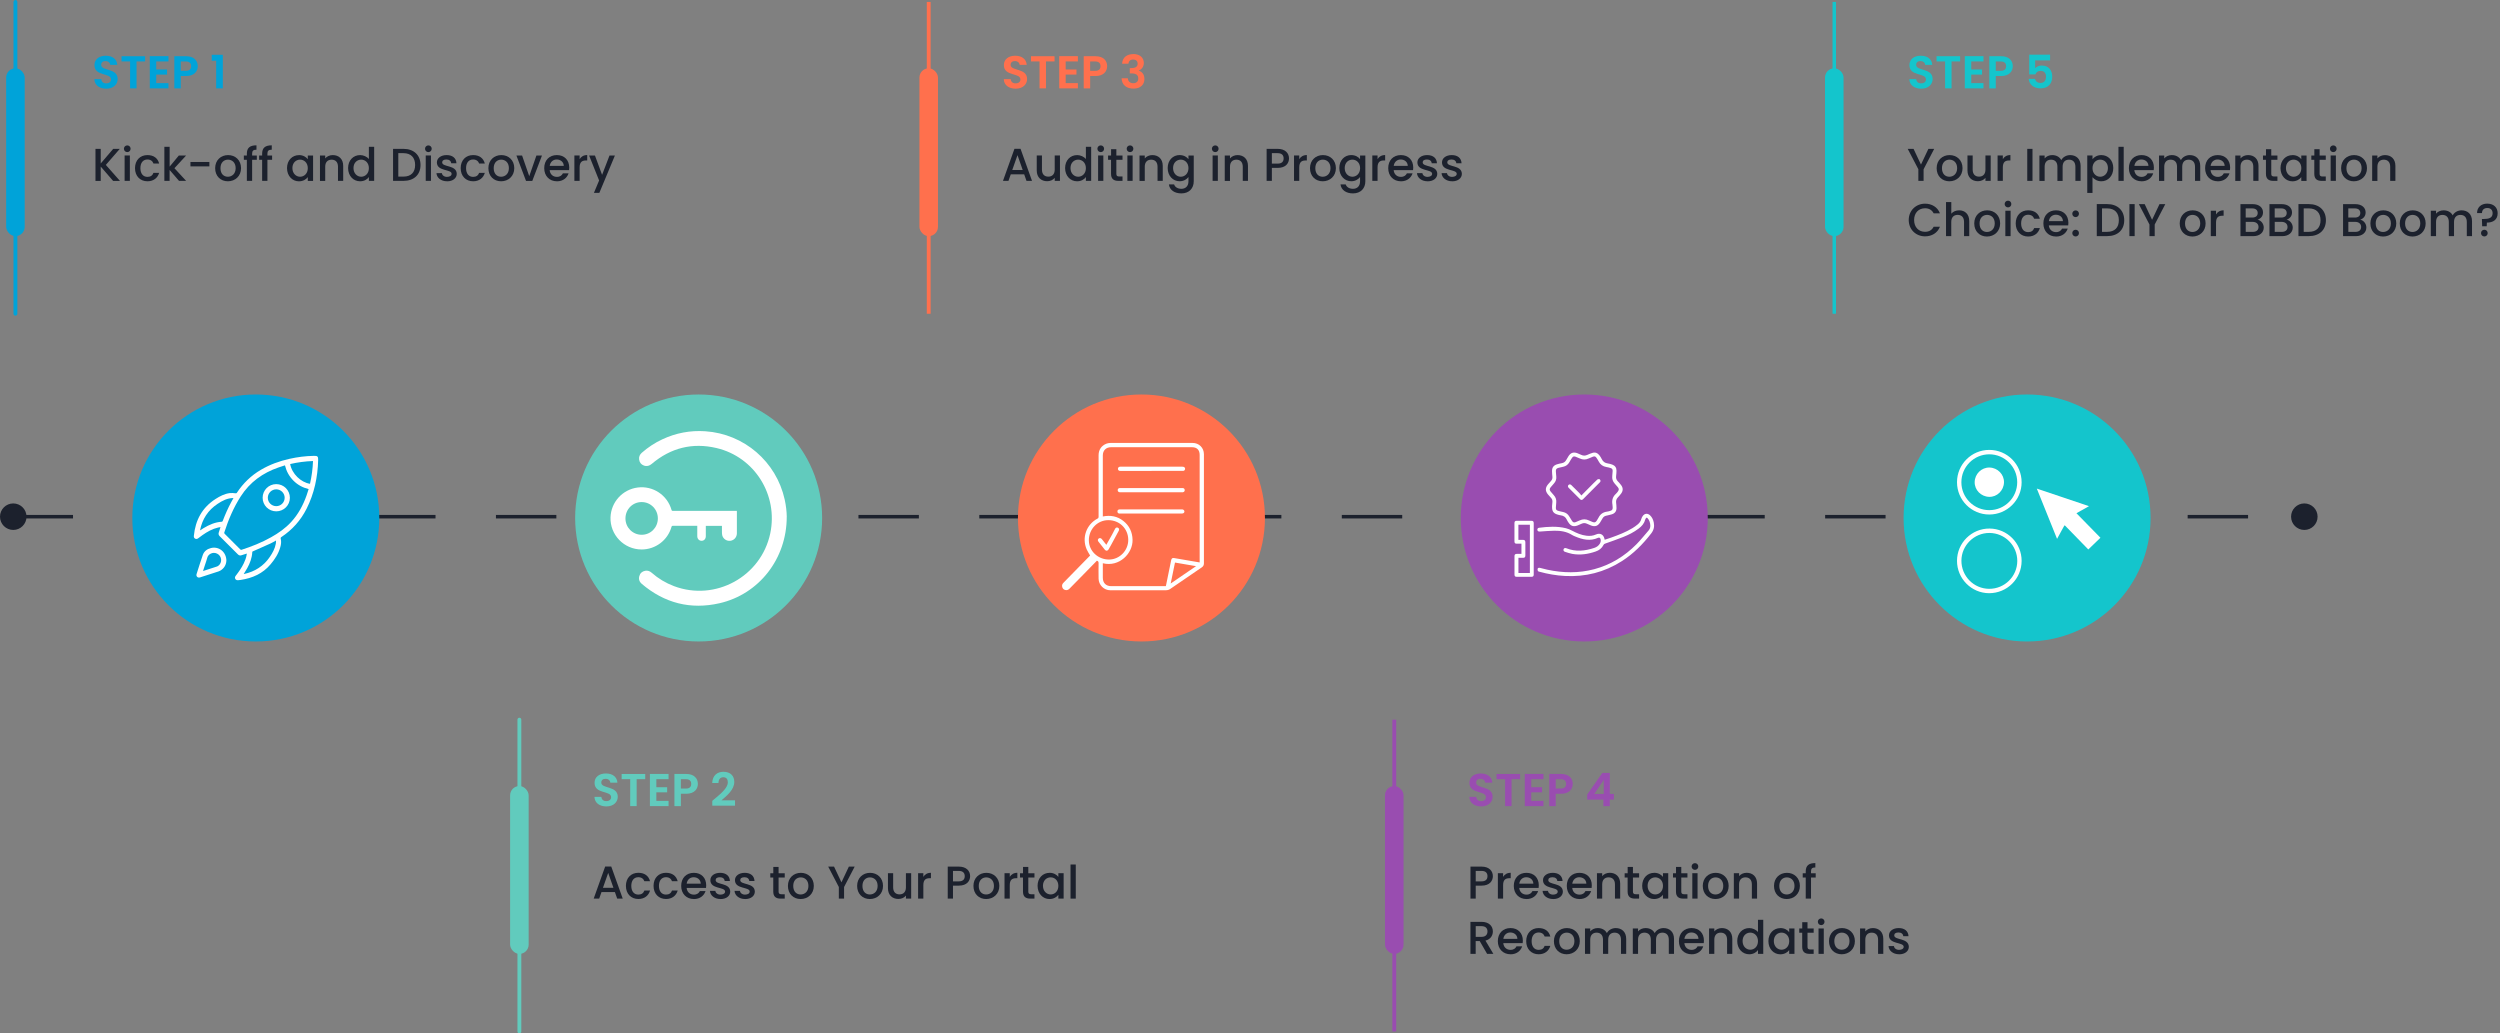 <?xml version="1.0" encoding="UTF-8"?><svg id="Layer_1" xmlns="http://www.w3.org/2000/svg" viewBox="0 0 714.6 295.39"><rect x="0" y="0" width="714.6" height="295.39" fill="#808080" stroke="none"/><defs><style>.cls-1{stroke:#1c212d;stroke-dasharray:0 0 17.27 17.27;stroke-width:1.01px;}.cls-1,.cls-2,.cls-3,.cls-4,.cls-5,.cls-6{fill:none;stroke-miterlimit:10;}.cls-2{stroke:#61cbbd;}.cls-2,.cls-3{stroke-linecap:round;}.cls-2,.cls-3,.cls-4,.cls-5{stroke-width:1.1px;}.cls-3{stroke:#00a3d9;}.cls-4{stroke:#994db0;}.cls-5{stroke:#ff704d;}.cls-7{fill:#fff;}.cls-8{fill:#ff704d;}.cls-9{fill:#994db0;}.cls-10{fill:#00a3d9;}.cls-11{fill:#14c5cc;}.cls-12{fill:#1c212d;}.cls-13{fill:#61cbbd;}.cls-6{stroke:#14c5cc;}</style></defs><g><line class="cls-1" x1="3.6" y1="147.69" x2="658.86" y2="147.69"/><path class="cls-12" d="M3.79,151.48c-2.09,0-3.79-1.7-3.79-3.79s1.7-3.79,3.79-3.79,3.79,1.7,3.79,3.79-1.7,3.79-3.79,3.79Z"/><path class="cls-12" d="M658.67,151.48c2.09,0,3.79-1.7,3.79-3.79s-1.7-3.79-3.79-3.79-3.79,1.7-3.79,3.79,1.7,3.79,3.79,3.79Z"/></g><circle class="cls-10" cx="73.12" cy="148.06" r="35.3"/><circle class="cls-13" cx="199.7" cy="148.06" r="35.3"/><circle class="cls-8" cx="326.27" cy="148.06" r="35.3"/><circle class="cls-9" cx="452.85" cy="148.06" r="35.3"/><circle class="cls-11" cx="579.42" cy="148.06" r="35.3"/><g><g><path class="cls-13" d="M173.33,230.51c-1.91,0-3.38-1-3.41-2.74h1.98c.05,.74,.54,1.22,1.4,1.22s1.38-.46,1.38-1.12c0-1.99-4.74-.79-4.73-4.12,0-1.66,1.34-2.66,3.24-2.66s3.17,.96,3.29,2.62h-2.03c-.04-.61-.53-1.08-1.32-1.09-.72-.03-1.26,.33-1.26,1.08,0,1.84,4.71,.82,4.71,4.06,0,1.45-1.16,2.75-3.25,2.75Z"/><path class="cls-13" d="M177.69,221.23h6.74v1.49h-2.45v7.7h-1.84v-7.7h-2.45v-1.49Z"/><path class="cls-13" d="M191.1,222.72h-3.49v2.3h3.09v1.46h-3.09v2.44h3.49v1.5h-5.33v-9.2h5.33v1.5Z"/><path class="cls-13" d="M196.16,226.89h-1.54v3.53h-1.84v-9.19h3.38c2.21,0,3.32,1.25,3.32,2.84,0,1.4-.95,2.82-3.32,2.82Zm-.08-1.49c1.04,0,1.5-.51,1.5-1.33s-.46-1.34-1.5-1.34h-1.46v2.67h1.46Z"/><path class="cls-13" d="M203.59,228.92c2.17-1.84,4.45-3.54,4.45-5.31,0-.86-.38-1.44-1.29-1.44s-1.37,.63-1.38,1.65h-1.79c.07-2.2,1.47-3.21,3.2-3.21,2.07,0,3.11,1.22,3.11,2.9,0,2.23-2.15,3.96-3.67,5.25h3.88v1.53h-6.5v-1.37Z"/></g><g><path class="cls-12" d="M175.76,254.99h-3.83l-.66,1.87h-1.57l3.28-9.17h1.74l3.28,9.17h-1.58l-.66-1.87Zm-1.91-5.48l-1.5,4.25h2.99l-1.49-4.25Z"/><path class="cls-12" d="M182.47,249.48c1.78,0,2.94,.88,3.34,2.41h-1.62c-.25-.7-.83-1.15-1.73-1.15-1.21,0-2.01,.9-2.01,2.48s.8,2.49,2.01,2.49c.9,0,1.45-.4,1.73-1.15h1.62c-.41,1.42-1.57,2.41-3.34,2.41-2.08,0-3.56-1.47-3.56-3.75s1.47-3.74,3.56-3.74Z"/><path class="cls-12" d="M190.37,249.48c1.78,0,2.94,.88,3.34,2.41h-1.62c-.25-.7-.83-1.15-1.73-1.15-1.21,0-2.01,.9-2.01,2.48s.8,2.49,2.01,2.49c.9,0,1.45-.4,1.73-1.15h1.62c-.41,1.42-1.57,2.41-3.34,2.41-2.08,0-3.56-1.47-3.56-3.75s1.47-3.74,3.56-3.74Z"/><path class="cls-12" d="M198.33,256.98c-2.08,0-3.62-1.47-3.62-3.75s1.47-3.74,3.62-3.74,3.53,1.44,3.53,3.57c0,.25-.01,.49-.05,.74h-5.54c.11,1.2,.96,1.92,2.07,1.92,.92,0,1.44-.45,1.71-1.01h1.62c-.41,1.26-1.55,2.28-3.33,2.28Zm-2.05-4.4h4.02c-.03-1.12-.91-1.83-2.03-1.83-1.01,0-1.83,.68-1.99,1.83Z"/><path class="cls-12" d="M205.96,256.98c-1.74,0-2.96-1.03-3.03-2.34h1.55c.05,.59,.62,1.08,1.45,1.08s1.33-.37,1.33-.87c0-1.42-4.21-.61-4.21-3.27,0-1.16,1.08-2.09,2.79-2.09s2.73,.88,2.8,2.33h-1.5c-.05-.63-.54-1.07-1.36-1.07s-1.22,.33-1.22,.82c0,1.46,4.1,.65,4.17,3.27,0,1.22-1.07,2.15-2.78,2.15Z"/><path class="cls-12" d="M212.99,256.98c-1.74,0-2.96-1.03-3.03-2.34h1.55c.05,.59,.62,1.08,1.45,1.08s1.33-.37,1.33-.87c0-1.42-4.21-.61-4.21-3.27,0-1.16,1.08-2.09,2.79-2.09s2.73,.88,2.8,2.33h-1.5c-.05-.63-.54-1.07-1.36-1.07s-1.22,.33-1.22,.82c0,1.46,4.1,.65,4.17,3.27,0,1.22-1.07,2.15-2.78,2.15Z"/><path class="cls-12" d="M221.04,250.83h-.86v-1.22h.86v-1.8h1.51v1.8h1.76v1.22h-1.76v4.02c0,.54,.21,.76,.84,.76h.92v1.25h-1.19c-1.29,0-2.09-.54-2.09-2.01v-4.02Z"/><path class="cls-12" d="M228.85,256.98c-2.07,0-3.63-1.47-3.63-3.75s1.63-3.74,3.7-3.74,3.7,1.46,3.7,3.74-1.69,3.75-3.77,3.75Zm0-1.3c1.12,0,2.23-.8,2.23-2.45s-1.07-2.44-2.19-2.44-2.15,.79-2.15,2.44,.97,2.45,2.11,2.45Z"/><path class="cls-12" d="M236.73,247.71h1.67l2.12,4.49,2.12-4.49h1.66l-3.03,5.83v3.32h-1.5v-3.32l-3.04-5.83Z"/><path class="cls-12" d="M248.63,256.98c-2.07,0-3.63-1.47-3.63-3.75s1.63-3.74,3.7-3.74,3.7,1.46,3.7,3.74-1.69,3.75-3.77,3.75Zm0-1.3c1.12,0,2.23-.8,2.23-2.45s-1.07-2.44-2.19-2.44-2.15,.79-2.15,2.44,.97,2.45,2.11,2.45Z"/><path class="cls-12" d="M260.45,256.86h-1.5v-.87c-.47,.62-1.29,.97-2.15,.97-1.7,0-2.99-1.07-2.99-3.09v-4.27h1.49v4.04c0,1.33,.72,2.01,1.82,2.01s1.83-.69,1.83-2.01v-4.04h1.5v7.26Z"/><path class="cls-12" d="M263.93,256.86h-1.5v-7.26h1.5v1.05c.42-.72,1.15-1.17,2.17-1.17v1.55h-.38c-1.11,0-1.79,.46-1.79,2v3.82Z"/><path class="cls-12" d="M274.06,253.15h-1.66v3.71h-1.5v-9.15h3.16c2.17,0,3.24,1.24,3.24,2.73,0,1.3-.86,2.71-3.24,2.71Zm0-1.22c1.17,0,1.7-.57,1.7-1.49s-.53-1.5-1.7-1.5h-1.66v2.99h1.66Z"/><path class="cls-12" d="M281.88,256.98c-2.07,0-3.63-1.47-3.63-3.75s1.63-3.74,3.7-3.74,3.7,1.46,3.7,3.74-1.69,3.75-3.77,3.75Zm0-1.3c1.12,0,2.23-.8,2.23-2.45s-1.07-2.44-2.19-2.44-2.15,.79-2.15,2.44,.97,2.45,2.11,2.45Z"/><path class="cls-12" d="M288.63,256.86h-1.5v-7.26h1.5v1.05c.42-.72,1.15-1.17,2.17-1.17v1.55h-.38c-1.11,0-1.79,.46-1.79,2v3.82Z"/><path class="cls-12" d="M292.42,250.83h-.86v-1.22h.86v-1.8h1.51v1.8h1.76v1.22h-1.76v4.02c0,.54,.21,.76,.84,.76h.92v1.25h-1.19c-1.29,0-2.09-.54-2.09-2.01v-4.02Z"/><path class="cls-12" d="M300,249.48c1.22,0,2.07,.58,2.52,1.17v-1.05h1.51v7.26h-1.51v-1.08c-.46,.62-1.33,1.2-2.54,1.2-1.88,0-3.4-1.54-3.4-3.78s1.51-3.71,3.42-3.71Zm.32,1.3c-1.12,0-2.2,.84-2.2,2.41s1.08,2.48,2.2,2.48,2.2-.88,2.2-2.45-1.07-2.44-2.2-2.44Z"/><path class="cls-12" d="M306,247.11h1.5v9.75h-1.5v-9.75Z"/></g><line class="cls-2" x1="148.46" y1="205.71" x2="148.46" y2="294.84"/><rect class="cls-13" x="145.81" y="224.68" width="5.3" height="47.98" rx="2.65" ry="2.65"/><g><path class="cls-9" d="M423.41,230.51c-1.91,0-3.38-1-3.41-2.74h1.97c.05,.74,.54,1.22,1.4,1.22s1.38-.46,1.38-1.12c0-1.99-4.74-.79-4.73-4.12,0-1.66,1.34-2.66,3.24-2.66s3.17,.96,3.29,2.62h-2.03c-.04-.61-.53-1.08-1.32-1.09-.72-.03-1.26,.33-1.26,1.08,0,1.84,4.71,.82,4.71,4.06,0,1.45-1.16,2.75-3.25,2.75Z"/><path class="cls-9" d="M427.77,221.23h6.74v1.49h-2.45v7.7h-1.84v-7.7h-2.45v-1.49Z"/><path class="cls-9" d="M441.18,222.72h-3.49v2.3h3.09v1.46h-3.09v2.44h3.49v1.5h-5.33v-9.2h5.33v1.5Z"/><path class="cls-9" d="M446.23,226.89h-1.54v3.53h-1.84v-9.19h3.38c2.21,0,3.32,1.25,3.32,2.84,0,1.4-.95,2.82-3.32,2.82Zm-.08-1.49c1.04,0,1.5-.51,1.5-1.33s-.46-1.34-1.5-1.34h-1.46v2.67h1.46Z"/><path class="cls-9" d="M458.3,228.55h-4.61v-1.45l4.31-6.16h2.15v6h1.16v1.61h-1.16v1.87h-1.84v-1.87Zm.12-1.61v-4.03l-2.7,4.03h2.7Z"/></g><g><path class="cls-12" d="M423.48,253.15h-1.66v3.71h-1.5v-9.15h3.16c2.17,0,3.24,1.24,3.24,2.73,0,1.3-.86,2.71-3.24,2.71Zm0-1.22c1.17,0,1.7-.57,1.7-1.49s-.53-1.5-1.7-1.5h-1.66v2.99h1.66Z"/><path class="cls-12" d="M429.65,256.86h-1.5v-7.26h1.5v1.05c.42-.72,1.15-1.17,2.17-1.17v1.55h-.38c-1.11,0-1.79,.46-1.79,2v3.82Z"/><path class="cls-12" d="M436.32,256.98c-2.08,0-3.62-1.47-3.62-3.75s1.47-3.74,3.62-3.74,3.53,1.44,3.53,3.57c0,.25-.01,.49-.05,.74h-5.54c.11,1.2,.96,1.92,2.07,1.92,.92,0,1.44-.45,1.71-1.01h1.62c-.41,1.26-1.55,2.28-3.33,2.28Zm-2.05-4.4h4.02c-.03-1.12-.91-1.83-2.03-1.83-1.01,0-1.83,.68-1.99,1.83Z"/><path class="cls-12" d="M443.96,256.98c-1.74,0-2.96-1.03-3.03-2.34h1.55c.05,.59,.62,1.08,1.45,1.08s1.33-.37,1.33-.87c0-1.42-4.21-.61-4.21-3.27,0-1.16,1.08-2.09,2.79-2.09s2.73,.88,2.8,2.33h-1.5c-.05-.63-.54-1.07-1.36-1.07s-1.22,.33-1.22,.82c0,1.46,4.1,.65,4.17,3.27,0,1.22-1.07,2.15-2.78,2.15Z"/><path class="cls-12" d="M451.47,256.98c-2.08,0-3.62-1.47-3.62-3.75s1.47-3.74,3.62-3.74,3.53,1.44,3.53,3.57c0,.25-.01,.49-.05,.74h-5.54c.11,1.2,.96,1.92,2.07,1.92,.92,0,1.44-.45,1.71-1.01h1.62c-.41,1.26-1.55,2.28-3.33,2.28Zm-2.05-4.4h4.02c-.03-1.12-.91-1.83-2.03-1.83-1.01,0-1.83,.68-1.99,1.83Z"/><path class="cls-12" d="M461.62,252.8c0-1.33-.72-2.02-1.82-2.02s-1.83,.69-1.83,2.02v4.06h-1.5v-7.26h1.5v.83c.49-.59,1.29-.95,2.16-.95,1.7,0,2.98,1.07,2.98,3.09v4.28h-1.49v-4.06Z"/><path class="cls-12" d="M465.25,250.83h-.86v-1.22h.86v-1.8h1.51v1.8h1.76v1.22h-1.76v4.02c0,.54,.21,.76,.84,.76h.92v1.25h-1.19c-1.29,0-2.09-.54-2.09-2.01v-4.02Z"/><path class="cls-12" d="M472.83,249.48c1.22,0,2.07,.58,2.51,1.17v-1.05h1.51v7.26h-1.51v-1.08c-.46,.62-1.33,1.2-2.54,1.2-1.88,0-3.4-1.54-3.4-3.78s1.51-3.71,3.42-3.71Zm.32,1.3c-1.12,0-2.2,.84-2.2,2.41s1.08,2.48,2.2,2.48,2.2-.88,2.2-2.45-1.07-2.44-2.2-2.44Z"/><path class="cls-12" d="M479.07,250.83h-.86v-1.22h.86v-1.8h1.51v1.8h1.76v1.22h-1.76v4.02c0,.54,.21,.76,.84,.76h.92v1.25h-1.19c-1.29,0-2.09-.54-2.09-2.01v-4.02Z"/><path class="cls-12" d="M483.53,247.68c0-.54,.42-.96,.96-.96s.95,.42,.95,.96-.42,.96-.95,.96-.96-.42-.96-.96Zm.2,1.92h1.5v7.26h-1.5v-7.26Z"/><path class="cls-12" d="M490.35,256.98c-2.07,0-3.63-1.47-3.63-3.75s1.63-3.74,3.7-3.74,3.7,1.46,3.7,3.74-1.69,3.75-3.77,3.75Zm0-1.3c1.12,0,2.23-.8,2.23-2.45s-1.07-2.44-2.19-2.44-2.15,.79-2.15,2.44,.97,2.45,2.11,2.45Z"/><path class="cls-12" d="M500.75,252.8c0-1.33-.72-2.02-1.82-2.02s-1.83,.69-1.83,2.02v4.06h-1.5v-7.26h1.5v.83c.49-.59,1.29-.95,2.16-.95,1.7,0,2.98,1.07,2.98,3.09v4.28h-1.49v-4.06Z"/><path class="cls-12" d="M510.71,256.98c-2.07,0-3.63-1.47-3.63-3.75s1.63-3.74,3.7-3.74,3.7,1.46,3.7,3.74-1.69,3.75-3.77,3.75Zm0-1.3c1.12,0,2.23-.8,2.23-2.45s-1.07-2.44-2.19-2.44-2.15,.79-2.15,2.44,.97,2.45,2.11,2.45Z"/><path class="cls-12" d="M516.15,250.83h-.86v-1.22h.86v-.51c0-1.67,.86-2.4,2.75-2.4v1.25c-.92,0-1.24,.32-1.24,1.15v.51h1.34v1.22h-1.34v6.03h-1.51v-6.03Z"/><path class="cls-12" d="M423.48,263.5c2.17,0,3.24,1.25,3.24,2.74,0,1.08-.58,2.24-2.12,2.62l2.26,3.79h-1.79l-2.11-3.66h-1.15v3.66h-1.5v-9.15h3.16Zm0,1.22h-1.66v3.07h1.66c1.17,0,1.7-.65,1.7-1.55s-.53-1.51-1.7-1.51Z"/><path class="cls-12" d="M431.76,272.77c-2.08,0-3.62-1.48-3.62-3.75s1.47-3.74,3.62-3.74,3.53,1.44,3.53,3.57c0,.25-.01,.49-.05,.74h-5.54c.11,1.2,.96,1.92,2.07,1.92,.92,0,1.44-.45,1.71-1.01h1.62c-.41,1.26-1.55,2.28-3.33,2.28Zm-2.05-4.4h4.02c-.03-1.12-.91-1.83-2.03-1.83-1.01,0-1.83,.69-1.99,1.83Z"/><path class="cls-12" d="M439.81,265.28c1.78,0,2.94,.88,3.34,2.41h-1.62c-.25-.7-.83-1.15-1.72-1.15-1.21,0-2.01,.9-2.01,2.48s.8,2.49,2.01,2.49c.9,0,1.45-.39,1.72-1.15h1.62c-.41,1.42-1.57,2.41-3.34,2.41-2.08,0-3.56-1.48-3.56-3.75s1.47-3.74,3.56-3.74Z"/><path class="cls-12" d="M447.8,272.77c-2.07,0-3.63-1.48-3.63-3.75s1.63-3.74,3.7-3.74,3.7,1.46,3.7,3.74-1.69,3.75-3.77,3.75Zm0-1.3c1.12,0,2.23-.8,2.23-2.45s-1.07-2.44-2.19-2.44-2.15,.79-2.15,2.44,.97,2.45,2.11,2.45Z"/><path class="cls-12" d="M463.34,268.6c0-1.33-.72-2.01-1.82-2.01s-1.83,.68-1.83,2.01v4.06h-1.49v-4.06c0-1.33-.72-2.01-1.82-2.01s-1.83,.68-1.83,2.01v4.06h-1.5v-7.26h1.5v.83c.49-.59,1.28-.95,2.15-.95,1.15,0,2.11,.49,2.61,1.44,.45-.88,1.48-1.44,2.53-1.44,1.7,0,2.99,1.07,2.99,3.09v4.28h-1.49v-4.06Z"/><path class="cls-12" d="M477.01,268.6c0-1.33-.72-2.01-1.82-2.01s-1.83,.68-1.83,2.01v4.06h-1.49v-4.06c0-1.33-.72-2.01-1.82-2.01s-1.83,.68-1.83,2.01v4.06h-1.5v-7.26h1.5v.83c.49-.59,1.28-.95,2.15-.95,1.15,0,2.11,.49,2.61,1.44,.45-.88,1.48-1.44,2.53-1.44,1.7,0,2.99,1.07,2.99,3.09v4.28h-1.49v-4.06Z"/><path class="cls-12" d="M483.52,272.77c-2.08,0-3.62-1.48-3.62-3.75s1.47-3.74,3.62-3.74,3.53,1.44,3.53,3.57c0,.25-.01,.49-.05,.74h-5.54c.11,1.2,.96,1.92,2.07,1.92,.92,0,1.44-.45,1.71-1.01h1.62c-.41,1.26-1.55,2.28-3.33,2.28Zm-2.05-4.4h4.02c-.03-1.12-.91-1.83-2.03-1.83-1.01,0-1.83,.69-1.99,1.83Z"/><path class="cls-12" d="M493.67,268.6c0-1.33-.72-2.01-1.82-2.01s-1.83,.68-1.83,2.01v4.06h-1.5v-7.26h1.5v.83c.49-.59,1.29-.95,2.16-.95,1.7,0,2.98,1.07,2.98,3.09v4.28h-1.49v-4.06Z"/><path class="cls-12" d="M500,265.28c.95,0,1.95,.45,2.5,1.13v-3.5h1.51v9.74h-1.51v-1.09c-.46,.66-1.33,1.21-2.51,1.21-1.91,0-3.42-1.54-3.42-3.78s1.51-3.71,3.44-3.71Zm.3,1.3c-1.12,0-2.2,.84-2.2,2.41s1.08,2.48,2.2,2.48,2.2-.88,2.2-2.45-1.07-2.44-2.2-2.44Z"/><path class="cls-12" d="M508.91,265.28c1.22,0,2.07,.58,2.51,1.17v-1.05h1.51v7.26h-1.51v-1.08c-.46,.62-1.33,1.2-2.54,1.2-1.88,0-3.4-1.54-3.4-3.78s1.51-3.71,3.42-3.71Zm.32,1.3c-1.12,0-2.2,.84-2.2,2.41s1.08,2.48,2.2,2.48,2.2-.88,2.2-2.45-1.07-2.44-2.2-2.44Z"/><path class="cls-12" d="M515.15,266.62h-.86v-1.22h.86v-1.8h1.51v1.8h1.76v1.22h-1.76v4.02c0,.54,.21,.76,.84,.76h.92v1.25h-1.19c-1.29,0-2.09-.54-2.09-2.01v-4.02Z"/><path class="cls-12" d="M519.61,263.48c0-.54,.42-.96,.96-.96s.95,.42,.95,.96-.42,.96-.95,.96-.96-.42-.96-.96Zm.2,1.92h1.5v7.26h-1.5v-7.26Z"/><path class="cls-12" d="M526.43,272.77c-2.07,0-3.63-1.48-3.63-3.75s1.63-3.74,3.7-3.74,3.7,1.46,3.7,3.74-1.69,3.75-3.77,3.75Zm0-1.3c1.12,0,2.23-.8,2.23-2.45s-1.07-2.44-2.19-2.44-2.15,.79-2.15,2.44,.97,2.45,2.11,2.45Z"/><path class="cls-12" d="M536.83,268.6c0-1.33-.72-2.01-1.82-2.01s-1.83,.68-1.83,2.01v4.06h-1.5v-7.26h1.5v.83c.49-.59,1.29-.95,2.16-.95,1.7,0,2.98,1.07,2.98,3.09v4.28h-1.49v-4.06Z"/><path class="cls-12" d="M542.85,272.77c-1.74,0-2.96-1.03-3.03-2.34h1.55c.05,.59,.62,1.08,1.45,1.08s1.33-.37,1.33-.87c0-1.42-4.21-.61-4.21-3.27,0-1.16,1.08-2.09,2.79-2.09s2.73,.88,2.8,2.33h-1.5c-.05-.63-.54-1.07-1.36-1.07s-1.22,.33-1.22,.82c0,1.46,4.09,.64,4.17,3.27,0,1.22-1.07,2.15-2.78,2.15Z"/></g><line class="cls-4" x1="398.54" y1="205.71" x2="398.54" y2="294.84"/><rect class="cls-9" x="395.89" y="224.68" width="5.3" height="47.98" rx="2.65" ry="2.65"/></g><g><path class="cls-7" d="M70.57,158.22c-.54,.17-1.04,.32-1.53,.49-.42,.15-.74,.05-1.05-.26-1.72-1.73-3.44-3.46-5.18-5.17-.33-.33-.42-.67-.27-1.1,.17-.48,.31-.96,.49-1.51-.26,.04-.48,.07-.69,.12-1.65,.38-3.09,1.2-4.46,2.16-.41,.29-.8,.59-1.2,.89-.28,.22-.57,.29-.89,.13-.33-.17-.42-.46-.38-.81,.44-4.46,2.35-8.05,6.18-10.52,1.27-.82,2.61-1.51,4.13-1.7,.51-.06,1.05,0,1.57,.06,.2,.02,.31,.01,.43-.17,1.79-2.7,4.05-4.9,6.85-6.54,2.54-1.49,5.27-2.49,8.13-3.13,2.31-.52,4.65-.82,7.01-.86,1.07-.02,1.26,.16,1.23,1.24-.13,4.85-1.11,9.5-3.3,13.86-1.68,3.34-4.09,6.03-7.2,8.1-.2,.13-.26,.25-.2,.5,.21,.81,.1,1.62-.13,2.42-.52,1.86-1.55,3.43-2.78,4.89-2.24,2.67-5.2,3.95-8.57,4.46-.22,.03-.44,.05-.65,.07-.35,.04-.66-.03-.85-.36-.19-.34-.09-.64,.14-.94,.86-1.1,1.66-2.24,2.27-3.5,.38-.78,.68-1.59,.83-2.45,.02-.1,.03-.21,.04-.36Zm10.89-25.21c-.64,.21-1.24,.39-1.83,.6-4.51,1.56-8.19,4.19-10.8,8.25-2.08,3.23-3.56,6.73-4.73,10.38-.03,.09,.03,.25,.1,.32,1.49,1.51,2.99,3.01,4.5,4.5,.08,.08,.25,.12,.35,.09,2.91-.94,5.73-2.06,8.4-3.56,2.13-1.19,4.12-2.58,5.78-4.39,2.03-2.21,3.41-4.79,4.4-7.59,.21-.59,.39-1.19,.59-1.81-1.7-.42-3.14-1.2-4.34-2.41-1.21-1.21-2.01-2.66-2.43-4.38Zm-24.29,18.6c.37-.23,.69-.45,1.02-.65,1.62-.98,3.32-1.72,5.24-1.83,.09,0,.2-.14,.24-.24,.71-1.86,1.51-3.68,2.46-5.43,.19-.35,.38-.69,.61-1.1-1.77,0-3.18,.76-4.54,1.66-2.73,1.81-4.39,4.33-5.03,7.59Zm12.49,12.46c.07,0,.11,0,.15-.01,3.05-.68,5.52-2.24,7.3-4.85,.8-1.17,1.48-2.39,1.73-3.8,.05-.28,.04-.57,.06-.91-.58,.32-1.07,.62-1.6,.86-1.64,.75-3.29,1.47-4.93,2.2-.12,.05-.25,.07-.26,.27-.09,1.65-.65,3.15-1.44,4.57-.31,.55-.65,1.09-1,1.67Zm19.81-32.29c-2.24,.08-4.39,.37-6.53,.86,.5,2.79,3.06,5.24,5.67,5.65,.48-2.13,.78-4.28,.86-6.52Z"/><path class="cls-7" d="M64.7,160.3c-.05,1.11-.6,2.15-1.75,2.82-.32,.19-.7,.28-1.06,.4-1.54,.5-3.08,1-4.63,1.5-.33,.11-.65,.13-.91-.14-.26-.26-.24-.57-.13-.89,.58-1.79,1.12-3.59,1.75-5.36,.38-1.08,1.24-1.71,2.34-1.98,2.24-.57,4.41,1.13,4.4,3.65Zm-6.66,2.88c.09,0,.12,0,.15-.01,1.29-.42,2.57-.83,3.86-1.25,.11-.04,.22-.1,.31-.16,1.26-.9,1.1-2.83-.3-3.51-1.26-.62-2.59,.21-2.81,1.16-.16,.67-.42,1.33-.63,1.99-.19,.58-.38,1.17-.58,1.79Z"/><path class="cls-7" d="M78.95,146.16c-2.15,0-3.88-1.74-3.88-3.88,0-2.16,1.74-3.9,3.89-3.9,2.17,0,3.91,1.76,3.9,3.93-.01,2.14-1.76,3.86-3.91,3.85Zm.02-1.48c1.32,0,2.39-1.07,2.4-2.39,0-1.33-1.07-2.41-2.4-2.42-1.33,0-2.42,1.08-2.42,2.41,0,1.33,1.08,2.4,2.42,2.4Z"/></g><g><path class="cls-7" d="M224.88,147.74c0,11.99-7.93,22.11-19.22,24.69-8.28,1.89-15.72-.03-22.21-5.53-.69-.59-.95-1.34-.71-2.22,.23-.84,.81-1.36,1.67-1.53,.7-.13,1.32,.08,1.85,.55,1.9,1.67,4.03,2.95,6.39,3.84,11.82,4.45,24.91-2.72,27.52-15.08,2.31-10.97-4.46-21.82-15.35-24.39-6.9-1.63-13.11-.05-18.53,4.53-.67,.57-1.41,.77-2.24,.47-.79-.29-1.25-.88-1.36-1.72-.11-.78,.18-1.42,.76-1.93,1.77-1.55,3.71-2.84,5.84-3.83,3.9-1.83,8.01-2.61,12.31-2.32,11.1,.75,20.31,8.69,22.7,19.53,.39,1.77,.58,3.56,.59,4.95Z"/><path class="cls-7" d="M210.61,146.02c0,.11,.02,.18,.02,.25,0,2.05,0,4.11,0,6.16,0,1.11-.79,2.01-1.86,2.15-1.07,.13-2.07-.54-2.33-1.58-.07-.31-.07-.64-.08-.95-.01-.58,0-1.15,0-1.74h-4.61c0,.11,0,.21,0,.31,0,.88,0,1.76,0,2.64,0,.77-.5,1.32-1.21,1.32-.71,0-1.23-.55-1.23-1.33,0-.97,0-1.94,0-2.95-.11,0-.21,0-.31,0-2.23,0-4.45,0-6.68,0-.24,0-.32,.08-.38,.3-1.07,3.83-4.58,6.47-8.56,6.46-5.01-.01-9.04-4.18-8.87-9.18,.15-4.37,3.43-7.97,7.77-8.53,4.34-.56,8.44,2.14,9.65,6.35,.07,.26,.18,.33,.44,.33,5.96,0,11.92,0,17.87,0,.11,0,.22,0,.36,0Zm-27.2-2.51c-2.59,0-4.63,2.07-4.63,4.69,0,2.59,2.07,4.66,4.64,4.66,2.57,0,4.62-2.08,4.62-4.68,0-2.59-2.06-4.67-4.62-4.67Z"/></g><g><path class="cls-7" d="M313.5,160.31c-1.31,1.34-2.63,2.68-3.94,4.03-1.29,1.31-2.58,2.62-3.86,3.93-.36,.37-.8,.51-1.3,.35-.46-.15-.72-.49-.8-.96-.07-.4,.06-.75,.34-1.04,1.58-1.62,3.17-3.24,4.75-4.86,.98-1,1.96-2,2.91-2.97-.34-.6-.72-1.15-.98-1.75-1.45-3.33-.1-7.13,3.12-8.82,.23-.12,.28-.25,.28-.49,0-5.86,0-11.72,0-17.58,0-1.57,.78-2.74,2.21-3.32,.68-.27,1.4-.22,2.11-.22,3.46,0,6.93,0,10.39,0,4.06,0,8.11,0,12.17,0,1.84,0,3.22,1.38,3.23,3.22,0,7.29,0,14.59,0,21.88,0,3.09,0,6.19,0,9.28,0,.53-.17,.89-.63,1.2-3.03,2.04-6.04,4.1-9.04,6.18-.45,.31-.91,.35-1.39,.35-5.23,0-10.46,0-15.7,0-1.81,0-3.32-1.49-3.35-3.3-.02-1.48-.03-2.97,0-4.45,0-.41-.13-.61-.52-.7Zm29.41,.46c0-.21,0-.36,0-.51,0-3.49,0-6.97,0-10.46,0-6.6,0-13.19,0-19.79,0-1.39-.79-2.18-2.18-2.18-7.71,0-15.42,0-23.13,0-1.44,0-2.37,.91-2.37,2.34,0,5.67,0,11.34,0,17.01,0,.14,0,.28,0,.45,2.17-.43,4.15-.09,5.87,1.28,1.72,1.36,2.57,3.16,2.63,5.36,.12,3.88-3.77,7.91-8.5,6.73,0,.12,0,.24,0,.36,0,1.26,0,2.52,0,3.77,0,1.51,.91,2.42,2.41,2.42,5.07,0,10.13,0,15.2,0,.13,0,.26,0,.4,0,.03-.12,.06-.22,.08-.33,.48-2.37,.96-4.73,1.45-7.1,.11-.51,.35-.69,.86-.6,1.84,.31,3.69,.63,5.53,.95,.57,.1,1.14,.19,1.76,.3Zm-20.41-6.48c-.02-3.19-2.52-5.63-5.74-5.61-3.09,.02-5.55,2.6-5.52,5.81,.03,3.03,2.63,5.48,5.81,5.45,2.99-.03,5.48-2.6,5.45-5.65Zm13.36,6.51c-.41,1.98-.81,3.94-1.23,5.99,2.46-1.68,4.82-3.3,7.25-4.96-2.06-.35-4.01-.69-6.02-1.03Z"/><path class="cls-7" d="M329.14,134.61c-2.93,0-5.86,0-8.79,0-.12,0-.24,0-.35-.02-.28-.06-.48-.35-.45-.64,.03-.32,.28-.55,.64-.55,.85,0,1.71,0,2.56,0,5.07,0,10.13,0,15.2,0,.15,0,.31,.02,.45,.08,.27,.12,.39,.36,.33,.64-.06,.27-.24,.46-.54,.48-.11,0-.21,0-.32,0-2.91,0-5.81,0-8.72,0h0Z"/><path class="cls-7" d="M329.08,139.5c2.93,0,5.86,0,8.79,0,.3,0,.57,.02,.72,.34,.17,.38-.04,.8-.45,.86-.13,.02-.26,.01-.39,.01-5.79,0-11.58,0-17.36,0-.12,0-.24,0-.36-.01-.35-.04-.56-.29-.55-.62,.01-.32,.22-.54,.56-.57,.11-.01,.21,0,.32,0,2.91,0,5.81,0,8.72,0Z"/><path class="cls-7" d="M328.98,146.79c-2.91,0-5.81,0-8.72,0-.13,0-.26,0-.39-.01-.28-.05-.43-.23-.46-.51-.03-.29,.08-.52,.36-.62,.15-.05,.33-.05,.49-.05,4.46,0,8.92,0,13.38,0,1.42,0,2.84,0,4.26,0,.35,0,.65,.27,.66,.6,0,.33-.26,.58-.66,.58-2.98,0-5.95,0-8.93,0,0,0,0,.01,0,.02Z"/><path class="cls-7" d="M316.24,155.72c.56-.99,1.1-1.93,1.62-2.88,.3-.54,.57-1.09,.85-1.64,.2-.39,.5-.52,.83-.36,.33,.15,.45,.49,.25,.87-.72,1.37-1.47,2.73-2.21,4.09-.23,.42-.46,.83-.7,1.24-.27,.46-.74,.51-1.07,.1-.62-.76-1.23-1.54-1.83-2.31-.25-.32-.22-.67,.05-.89,.27-.22,.67-.16,.91,.14,.43,.53,.85,1.07,1.29,1.64Z"/></g><g><path class="cls-7" d="M458.67,154.29c.62-.21,1.23-.4,1.83-.61,2.11-.75,4.21-1.56,6.13-2.72,.51-.31,1.01-.67,1.47-1.05,.49-.4,.88-.89,1.04-1.53,.07-.3,.23-.59,.4-.85,.52-.79,1.39-.89,2.09-.25,.61,.57,.93,1.3,1.09,2.1,.22,1.13,.01,2.12-.72,3.07-2.39,3.1-5.11,5.84-8.42,7.95-4.97,3.17-10.41,4.55-16.29,4.23-2.47-.13-4.89-.56-7.27-1.21-.15-.04-.37-.09-.42-.21-.09-.19-.15-.45-.09-.63,.1-.29,.39-.33,.68-.26,.7,.17,1.39,.37,2.1,.52,4.48,.96,8.95,1.04,13.4-.14,4.7-1.25,8.7-3.72,12.1-7.15,1.22-1.24,2.3-2.62,3.45-3.93,.38-.44,.52-.95,.48-1.52-.05-.73-.26-1.39-.75-1.95-.24-.27-.37-.25-.56,.06-.08,.13-.15,.27-.19,.41-.27,1.08-.98,1.83-1.83,2.47-1.35,1.03-2.86,1.79-4.43,2.41-1.7,.68-3.44,1.27-5.17,1.89-.21,.07-.35,.16-.45,.38-.47,.95-1.26,1.54-2.24,1.87-2.17,.75-4.4,1.09-6.69,.68-.71-.13-1.41-.38-2.1-.6-.36-.12-.49-.43-.37-.75,.11-.29,.42-.41,.76-.27,2.68,1.08,5.35,.8,8.01-.09,.69-.23,1.27-.63,1.63-1.29,.2-.37,.28-.77,.18-1.18-.1-.4-.37-.57-.73-.41-2.26,1.02-4.43,.51-6.57-.4-.29-.12-.58-.24-.85-.41-1.55-.99-3.29-1.24-5.08-1.22-1.39,.02-2.78,.15-4.17,.24-.37,.02-.62-.13-.68-.45-.05-.31,.13-.59,.45-.63,2.58-.33,5.17-.5,7.73,.13,.61,.15,1.21,.41,1.77,.71,1.29,.68,2.62,1.26,4.09,1.43,.94,.11,1.85,.04,2.73-.36,1.13-.51,2.11-.01,2.4,1.19,.02,.09,.04,.18,.07,.31Z"/><path class="cls-7" d="M443.63,144.78c.03-.34,.06-.79,.11-1.24,.05-.45-.06-.85-.37-1.19-.3-.34-.61-.67-.9-1.02-.8-.98-.81-1.85-.02-2.84,.29-.36,.61-.7,.92-1.05,.31-.34,.42-.74,.37-1.19-.05-.53-.11-1.07-.11-1.6,0-1.01,.43-1.61,1.4-1.92,.45-.14,.92-.25,1.39-.33,.6-.11,1.01-.42,1.29-.95,.2-.38,.42-.75,.66-1.11,.63-.94,1.42-1.19,2.48-.8,.39,.14,.78,.31,1.15,.49,.58,.28,1.13,.26,1.71,0,.48-.22,.98-.43,1.49-.58,.79-.24,1.45,.02,1.95,.66,.27,.35,.51,.72,.7,1.12,.35,.74,.92,1.13,1.72,1.24,.43,.06,.87,.18,1.28,.33,.8,.29,1.21,.88,1.21,1.73,0,.52-.05,1.04-.11,1.56-.07,.56,.06,1.03,.45,1.44,.34,.37,.68,.73,.98,1.13,.6,.8,.6,1.61,.01,2.42-.29,.4-.63,.77-.97,1.14-.38,.41-.53,.87-.47,1.43,.06,.53,.11,1.07,.11,1.6,0,.89-.47,1.5-1.32,1.76-.54,.17-1.1,.28-1.65,.41-.43,.1-.76,.32-.99,.71-.24,.42-.48,.85-.75,1.26-.67,.99-1.44,1.24-2.56,.82-.4-.15-.79-.33-1.18-.51-.51-.23-1.01-.24-1.51,0-.39,.18-.78,.36-1.18,.51-1.13,.43-1.91,.17-2.58-.84-.17-.25-.34-.51-.46-.78-.35-.81-.97-1.2-1.82-1.3-.27-.03-.55-.11-.81-.19-1.2-.34-1.65-.97-1.6-2.33Zm1.22-8.5c.06,.73-.17,1.35-.65,1.89-.33,.38-.67,.74-.98,1.14-.34,.44-.34,.73,0,1.17,.29,.38,.61,.73,.93,1.08,.53,.58,.76,1.26,.69,2.05-.04,.5-.1,1-.11,1.49-.01,.56,.13,.76,.66,.92,.45,.14,.92,.23,1.39,.33,.78,.17,1.38,.57,1.78,1.28,.25,.45,.52,.88,.81,1.3,.29,.41,.53,.48,1,.32,.39-.14,.78-.31,1.15-.49,.89-.41,1.77-.43,2.65,0,.34,.17,.7,.32,1.05,.45,.58,.21,.84,.13,1.19-.38,.18-.27,.36-.55,.5-.84,.49-1,1.27-1.57,2.37-1.73,.32-.04,.64-.12,.95-.22,.6-.17,.75-.39,.74-1.01,0-.27-.02-.54-.07-.8-.22-1.2,.06-2.23,.98-3.07,.21-.19,.4-.42,.57-.66,.35-.47,.36-.77,0-1.23-.27-.35-.57-.67-.87-1-.59-.64-.83-1.38-.73-2.24,.05-.47,.1-.95,.11-1.42,0-.48-.14-.68-.59-.83-.4-.13-.81-.22-1.22-.29-.99-.17-1.71-.68-2.17-1.57-.19-.37-.41-.73-.65-1.07-.28-.4-.54-.48-1-.31-.43,.15-.84,.33-1.25,.52-.83,.39-1.66,.38-2.49,0-.4-.19-.81-.36-1.22-.51-.48-.17-.73-.1-1.02,.32-.28,.4-.52,.83-.76,1.25-.4,.7-.98,1.14-1.77,1.3-.44,.09-.89,.18-1.32,.3-.64,.18-.81,.42-.77,1.09,.03,.49,.08,.97,.12,1.46Z"/><path class="cls-7" d="M434.89,158.35v-2.94c-.45,0-.89,0-1.32,0-.5,0-.68-.17-.68-.67,0-1.74,0-3.49,0-5.23,0-.46,.19-.65,.66-.65,1.37,0,2.74,0,4.12,0,.55,0,.73,.17,.73,.73,0,4.37,0,8.74,0,13.11,0,.51,0,1.02,0,1.53,0,.46-.2,.65-.66,.65-1.38,0-2.77,0-4.15,0-.52,0-.69-.17-.69-.69,0-1.73,0-3.46,0-5.2,0-.48,.19-.66,.68-.67,.43,0,.86,0,1.32,0Zm2.39-8.36h-3.26v4.32c.43,0,.84,0,1.25,0,.55,0,.73,.17,.74,.73,0,1.23,0,2.46,0,3.7,0,.54-.18,.71-.71,.71-.43,0-.85,0-1.27,0v4.33h3.27v-13.78Z"/><path class="cls-7" d="M452,141.64c.89-.89,1.68-1.7,2.49-2.51,.68-.68,1.35-1.38,2.06-2.03,.14-.13,.43-.19,.62-.14,.15,.04,.28,.28,.33,.46,.03,.12-.07,.32-.17,.42-1.61,1.63-3.23,3.24-4.85,4.86-.27,.27-.56,.27-.83,0-1.1-1.09-2.19-2.18-3.28-3.28-.25-.26-.25-.59-.02-.81,.23-.22,.54-.21,.81,.05,.83,.82,1.65,1.64,2.46,2.46,.14,.14,.24,.31,.39,.5Z"/></g><g><path class="cls-7" d="M590.04,150.28c-.67,1.23-1.34,2.45-2.05,3.75-1.93-4.8-3.84-9.53-5.79-14.37,5,1.68,9.92,3.34,14.92,5.02-1.25,.71-2.43,1.37-3.59,2.02,2.3,2.35,4.57,4.67,6.86,7.01-1.12,1.08-2.27,2.19-3.47,3.35-2.19-2.25-4.45-4.57-6.71-6.89-.06,.03-.12,.06-.18,.1Z"/><path class="cls-7" d="M577.86,137.85c0,5.1-4.15,9.23-9.26,9.22-5.08,0-9.21-4.14-9.21-9.23,0-5.1,4.14-9.25,9.24-9.24,5.11,0,9.23,4.14,9.23,9.25Zm-9.24,7.97c4.42,0,7.98-3.58,7.98-8,0-4.38-3.59-7.96-7.98-7.96-4.4,0-7.99,3.59-7.98,8,0,4.39,3.6,7.97,7.98,7.96Z"/><path class="cls-7" d="M577.86,160.34c-.02,5.13-4.16,9.23-9.31,9.22-5.06-.02-9.18-4.19-9.16-9.28,.02-5.1,4.18-9.22,9.29-9.2,5.08,.03,9.2,4.17,9.18,9.26Zm-9.22-8c-4.36-.01-7.97,3.56-7.99,7.91-.02,4.43,3.53,8.04,7.93,8.06,4.42,.02,8.02-3.55,8.04-7.95,.01-4.42-3.55-8-7.97-8.02Z"/><path class="cls-7" d="M568.68,133.64c2.33,.05,4.21,1.98,4.14,4.25-.06,2.33-1.99,4.21-4.26,4.13-2.32-.07-4.16-1.96-4.12-4.23,.04-2.33,1.96-4.2,4.24-4.15Z"/></g><g><g><path class="cls-10" d="M30.38,25.35c-1.91,0-3.38-1-3.41-2.74h1.98c.05,.74,.54,1.22,1.4,1.22s1.38-.46,1.38-1.12c0-1.99-4.74-.79-4.73-4.12,0-1.66,1.34-2.66,3.24-2.66s3.17,.96,3.29,2.62h-2.03c-.04-.61-.53-1.08-1.32-1.09-.72-.03-1.26,.33-1.26,1.08,0,1.84,4.71,.82,4.71,4.06,0,1.45-1.16,2.75-3.25,2.75Z"/><path class="cls-10" d="M34.74,16.07h6.74v1.49h-2.45v7.7h-1.84v-7.7h-2.45v-1.49Z"/><path class="cls-10" d="M48.15,17.56h-3.49v2.3h3.09v1.46h-3.09v2.44h3.49v1.5h-5.33v-9.21h5.33v1.5Z"/><path class="cls-10" d="M53.21,21.73h-1.54v3.53h-1.84v-9.19h3.38c2.21,0,3.32,1.25,3.32,2.84,0,1.4-.95,2.82-3.32,2.82Zm-.08-1.49c1.04,0,1.5-.51,1.5-1.33s-.46-1.34-1.5-1.34h-1.46v2.67h1.46Z"/><path class="cls-10" d="M61.8,17.36h-1.28v-1.7h3.17v9.6h-1.9v-7.9Z"/></g><g><path class="cls-12" d="M28.79,47.61v4.1h-1.5v-9.15h1.5v4.17l3.56-4.17h1.88l-3.98,4.58,4.04,4.57h-1.96l-3.54-4.1Z"/><path class="cls-12" d="M35.42,42.52c0-.54,.42-.96,.96-.96s.95,.42,.95,.96-.42,.96-.95,.96-.96-.42-.96-.96Zm.2,1.92h1.5v7.26h-1.5v-7.26Z"/><path class="cls-12" d="M42.15,44.33c1.78,0,2.94,.88,3.34,2.41h-1.62c-.25-.7-.83-1.15-1.73-1.15-1.21,0-2.01,.9-2.01,2.48s.8,2.49,2.01,2.49c.9,0,1.45-.4,1.73-1.15h1.62c-.41,1.42-1.57,2.41-3.34,2.41-2.08,0-3.56-1.47-3.56-3.75s1.47-3.74,3.56-3.74Z"/><path class="cls-12" d="M46.99,41.96h1.5v5.66l2.63-3.17h2.08l-3.34,3.63,3.34,3.62h-2.03l-2.69-3.12v3.12h-1.5v-9.74Z"/><path class="cls-12" d="M54.44,46.3h5.41v1.26h-5.41v-1.26Z"/><path class="cls-12" d="M65.13,51.82c-2.07,0-3.63-1.47-3.63-3.75s1.63-3.74,3.7-3.74,3.7,1.46,3.7,3.74-1.69,3.75-3.77,3.75Zm0-1.3c1.12,0,2.23-.8,2.23-2.45s-1.07-2.44-2.19-2.44-2.15,.79-2.15,2.44,.97,2.45,2.11,2.45Z"/><path class="cls-12" d="M70.56,45.67h-.86v-1.22h.86v-.51c0-1.67,.86-2.4,2.75-2.4v1.25c-.92,0-1.24,.32-1.24,1.15v.51h1.34v1.22h-1.34v6.03h-1.51v-6.03Z"/><path class="cls-12" d="M74.93,45.67h-.86v-1.22h.86v-.51c0-1.67,.86-2.4,2.75-2.4v1.25c-.92,0-1.24,.32-1.24,1.15v.51h1.34v1.22h-1.34v6.03h-1.51v-6.03Z"/><path class="cls-12" d="M85.46,44.33c1.22,0,2.07,.58,2.52,1.17v-1.05h1.51v7.26h-1.51v-1.08c-.46,.62-1.33,1.2-2.54,1.2-1.88,0-3.4-1.54-3.4-3.78s1.51-3.71,3.42-3.71Zm.32,1.3c-1.12,0-2.2,.84-2.2,2.41s1.08,2.48,2.2,2.48,2.2-.88,2.2-2.45-1.07-2.44-2.2-2.44Z"/><path class="cls-12" d="M96.61,47.65c0-1.33-.72-2.01-1.82-2.01s-1.83,.68-1.83,2.01v4.06h-1.5v-7.26h1.5v.83c.49-.59,1.29-.95,2.16-.95,1.7,0,2.98,1.07,2.98,3.09v4.28h-1.49v-4.06Z"/><path class="cls-12" d="M102.94,44.33c.95,0,1.95,.45,2.5,1.13v-3.5h1.51v9.74h-1.51v-1.09c-.46,.66-1.33,1.21-2.52,1.21-1.91,0-3.42-1.54-3.42-3.78s1.51-3.71,3.44-3.71Zm.3,1.3c-1.12,0-2.2,.84-2.2,2.41s1.08,2.48,2.2,2.48,2.2-.88,2.2-2.45-1.07-2.44-2.2-2.44Z"/><path class="cls-12" d="M120.2,47.16c0,2.82-1.92,4.54-4.86,4.54h-2.99v-9.15h2.99c2.94,0,4.86,1.78,4.86,4.61Zm-4.86,3.32c2.16,0,3.32-1.24,3.32-3.32s-1.16-3.38-3.32-3.38h-1.49v6.7h1.49Z"/><path class="cls-12" d="M121.49,42.52c0-.54,.42-.96,.96-.96s.95,.42,.95,.96-.42,.96-.95,.96-.96-.42-.96-.96Zm.2,1.92h1.5v7.26h-1.5v-7.26Z"/><path class="cls-12" d="M127.79,51.82c-1.74,0-2.96-1.03-3.03-2.34h1.55c.05,.59,.62,1.08,1.45,1.08s1.33-.37,1.33-.87c0-1.42-4.21-.61-4.21-3.27,0-1.16,1.08-2.09,2.79-2.09s2.73,.88,2.8,2.33h-1.5c-.05-.63-.54-1.07-1.36-1.07s-1.22,.33-1.22,.82c0,1.46,4.1,.65,4.17,3.27,0,1.22-1.07,2.15-2.78,2.15Z"/><path class="cls-12" d="M135.24,44.33c1.78,0,2.94,.88,3.34,2.41h-1.62c-.25-.7-.83-1.15-1.73-1.15-1.21,0-2.01,.9-2.01,2.48s.8,2.49,2.01,2.49c.9,0,1.45-.4,1.73-1.15h1.62c-.41,1.42-1.57,2.41-3.34,2.41-2.08,0-3.56-1.47-3.56-3.75s1.47-3.74,3.56-3.74Z"/><path class="cls-12" d="M143.23,51.82c-2.07,0-3.63-1.47-3.63-3.75s1.63-3.74,3.7-3.74,3.7,1.46,3.7,3.74-1.69,3.75-3.77,3.75Zm0-1.3c1.12,0,2.23-.8,2.23-2.45s-1.07-2.44-2.19-2.44-2.15,.79-2.15,2.44,.97,2.45,2.11,2.45Z"/><path class="cls-12" d="M149.23,44.45l2.05,5.91,2.05-5.91h1.59l-2.77,7.26h-1.79l-2.75-7.26h1.61Z"/><path class="cls-12" d="M159.18,51.82c-2.08,0-3.62-1.47-3.62-3.75s1.47-3.74,3.62-3.74,3.53,1.44,3.53,3.57c0,.25-.01,.49-.05,.74h-5.54c.11,1.2,.96,1.92,2.07,1.92,.92,0,1.44-.45,1.71-1.01h1.62c-.41,1.26-1.55,2.28-3.33,2.28Zm-2.05-4.4h4.02c-.03-1.12-.91-1.83-2.03-1.83-1.01,0-1.83,.68-1.99,1.83Z"/><path class="cls-12" d="M165.68,51.7h-1.5v-7.26h1.5v1.05c.42-.72,1.15-1.17,2.17-1.17v1.55h-.38c-1.11,0-1.79,.46-1.79,2v3.82Z"/><path class="cls-12" d="M174.22,44.45h1.55l-4.45,10.67h-1.55l1.48-3.53-2.86-7.14h1.67l2.04,5.53,2.12-5.53Z"/></g><line class="cls-3" x1="4.41" y1=".55" x2="4.41" y2="89.68"/><rect class="cls-10" x="1.76" y="19.52" width="5.3" height="47.98" rx="2.65" ry="2.65"/><g><path class="cls-8" d="M290.33,25.35c-1.91,0-3.38-1-3.41-2.74h1.98c.05,.74,.54,1.22,1.4,1.22s1.38-.46,1.38-1.12c0-1.99-4.74-.79-4.73-4.12,0-1.66,1.34-2.66,3.24-2.66s3.17,.96,3.29,2.62h-2.03c-.04-.61-.53-1.08-1.32-1.09-.72-.03-1.26,.33-1.26,1.08,0,1.84,4.71,.82,4.71,4.06,0,1.45-1.16,2.75-3.25,2.75Z"/><path class="cls-8" d="M294.69,16.07h6.74v1.49h-2.45v7.7h-1.84v-7.7h-2.45v-1.49Z"/><path class="cls-8" d="M308.1,17.56h-3.49v2.3h3.09v1.46h-3.09v2.44h3.49v1.5h-5.33v-9.21h5.33v1.5Z"/><path class="cls-8" d="M313.15,21.73h-1.54v3.53h-1.84v-9.19h3.38c2.21,0,3.32,1.25,3.32,2.84,0,1.4-.95,2.82-3.32,2.82Zm-.08-1.49c1.04,0,1.5-.51,1.5-1.33s-.46-1.34-1.5-1.34h-1.46v2.67h1.46Z"/><path class="cls-8" d="M323.92,15.44c1.98,0,3.03,1.12,3.03,2.54,0,1.2-.75,1.94-1.45,2.17v.05c.97,.3,1.62,1.09,1.62,2.4,0,1.57-1.11,2.73-3.12,2.73-1.9,0-3.33-.95-3.41-2.96h1.79c.04,.83,.59,1.42,1.58,1.42,.92,0,1.4-.58,1.4-1.34,0-1.08-.68-1.47-2.05-1.47h-.38v-1.51h.38c1.08,0,1.87-.3,1.87-1.25,0-.75-.46-1.2-1.3-1.2-.9,0-1.28,.58-1.34,1.19h-1.8c.09-1.78,1.36-2.75,3.2-2.75Z"/></g><g><path class="cls-12" d="M292.75,49.83h-3.83l-.66,1.87h-1.57l3.28-9.17h1.74l3.28,9.17h-1.58l-.66-1.87Zm-1.91-5.48l-1.5,4.25h2.99l-1.49-4.25Z"/><path class="cls-12" d="M302.98,51.7h-1.5v-.87c-.47,.62-1.29,.97-2.15,.97-1.7,0-2.99-1.07-2.99-3.09v-4.27h1.49v4.04c0,1.33,.72,2.01,1.82,2.01s1.83-.68,1.83-2.01v-4.04h1.5v7.26Z"/><path class="cls-12" d="M307.89,44.33c.95,0,1.95,.45,2.5,1.13v-3.5h1.51v9.74h-1.51v-1.09c-.46,.66-1.33,1.21-2.52,1.21-1.91,0-3.42-1.54-3.42-3.78s1.51-3.71,3.44-3.71Zm.3,1.3c-1.12,0-2.2,.84-2.2,2.41s1.08,2.48,2.2,2.48,2.2-.88,2.2-2.45-1.07-2.44-2.2-2.44Z"/><path class="cls-12" d="M313.68,42.52c0-.54,.42-.96,.96-.96s.95,.42,.95,.96-.42,.96-.95,.96-.96-.42-.96-.96Zm.2,1.92h1.5v7.26h-1.5v-7.26Z"/><path class="cls-12" d="M317.59,45.67h-.86v-1.22h.86v-1.8h1.51v1.8h1.76v1.22h-1.76v4.02c0,.54,.21,.76,.84,.76h.92v1.25h-1.19c-1.29,0-2.09-.54-2.09-2.01v-4.02Z"/><path class="cls-12" d="M322.05,42.52c0-.54,.42-.96,.96-.96s.95,.42,.95,.96-.42,.96-.95,.96-.96-.42-.96-.96Zm.2,1.92h1.5v7.26h-1.5v-7.26Z"/><path class="cls-12" d="M330.87,47.65c0-1.33-.72-2.01-1.82-2.01s-1.83,.68-1.83,2.01v4.06h-1.5v-7.26h1.5v.83c.49-.59,1.29-.95,2.16-.95,1.7,0,2.98,1.07,2.98,3.09v4.28h-1.49v-4.06Z"/><path class="cls-12" d="M337.19,44.33c1.19,0,2.07,.55,2.52,1.17v-1.05h1.51v7.37c0,1.98-1.28,3.46-3.54,3.46-1.94,0-3.37-.96-3.56-2.57h1.49c.22,.75,1.03,1.26,2.07,1.26,1.16,0,2.03-.71,2.03-2.16v-1.21c-.46,.62-1.33,1.21-2.52,1.21-1.91,0-3.42-1.54-3.42-3.78s1.51-3.71,3.42-3.71Zm.32,1.3c-1.12,0-2.2,.84-2.2,2.41s1.08,2.48,2.2,2.48,2.2-.88,2.2-2.45-1.07-2.44-2.2-2.44Z"/><path class="cls-12" d="M346.41,42.52c0-.54,.42-.96,.96-.96s.95,.42,.95,.96-.42,.96-.95,.96-.96-.42-.96-.96Zm.2,1.92h1.5v7.26h-1.5v-7.26Z"/><path class="cls-12" d="M355.23,47.65c0-1.33-.72-2.01-1.82-2.01s-1.83,.68-1.83,2.01v4.06h-1.5v-7.26h1.5v.83c.49-.59,1.29-.95,2.16-.95,1.7,0,2.98,1.07,2.98,3.09v4.28h-1.49v-4.06Z"/><path class="cls-12" d="M365.21,47.99h-1.66v3.71h-1.5v-9.15h3.16c2.17,0,3.24,1.24,3.24,2.73,0,1.3-.86,2.71-3.24,2.71Zm0-1.22c1.17,0,1.7-.57,1.7-1.49s-.53-1.5-1.7-1.5h-1.66v2.99h1.66Z"/><path class="cls-12" d="M371.38,51.7h-1.5v-7.26h1.5v1.05c.42-.72,1.15-1.17,2.17-1.17v1.55h-.38c-1.11,0-1.79,.46-1.79,2v3.82Z"/><path class="cls-12" d="M378.08,51.82c-2.07,0-3.63-1.47-3.63-3.75s1.63-3.74,3.7-3.74,3.7,1.46,3.7,3.74-1.69,3.75-3.77,3.75Zm0-1.3c1.12,0,2.23-.8,2.23-2.45s-1.07-2.44-2.19-2.44-2.15,.79-2.15,2.44,.97,2.45,2.11,2.45Z"/><path class="cls-12" d="M386.25,44.33c1.18,0,2.07,.55,2.51,1.17v-1.05h1.51v7.37c0,1.98-1.28,3.46-3.54,3.46-1.94,0-3.37-.96-3.56-2.57h1.49c.22,.75,1.03,1.26,2.07,1.26,1.16,0,2.03-.71,2.03-2.16v-1.21c-.46,.62-1.33,1.21-2.51,1.21-1.91,0-3.42-1.54-3.42-3.78s1.51-3.71,3.42-3.71Zm.32,1.3c-1.12,0-2.2,.84-2.2,2.41s1.08,2.48,2.2,2.48,2.2-.88,2.2-2.45-1.07-2.44-2.2-2.44Z"/><path class="cls-12" d="M393.76,51.7h-1.5v-7.26h1.5v1.05c.42-.72,1.15-1.17,2.17-1.17v1.55h-.38c-1.11,0-1.79,.46-1.79,2v3.82Z"/><path class="cls-12" d="M400.43,51.82c-2.08,0-3.62-1.47-3.62-3.75s1.47-3.74,3.62-3.74,3.53,1.44,3.53,3.57c0,.25-.01,.49-.05,.74h-5.54c.11,1.2,.96,1.92,2.07,1.92,.92,0,1.44-.45,1.71-1.01h1.62c-.41,1.26-1.55,2.28-3.33,2.28Zm-2.05-4.4h4.02c-.03-1.12-.91-1.83-2.03-1.83-1.01,0-1.83,.68-1.99,1.83Z"/><path class="cls-12" d="M408.06,51.82c-1.74,0-2.96-1.03-3.03-2.34h1.55c.05,.59,.62,1.08,1.45,1.08s1.33-.37,1.33-.87c0-1.42-4.21-.61-4.21-3.27,0-1.16,1.08-2.09,2.79-2.09s2.73,.88,2.8,2.33h-1.5c-.05-.63-.54-1.07-1.36-1.07s-1.22,.33-1.22,.82c0,1.46,4.1,.65,4.17,3.27,0,1.22-1.07,2.15-2.78,2.15Z"/><path class="cls-12" d="M415.09,51.82c-1.74,0-2.96-1.03-3.03-2.34h1.55c.05,.59,.62,1.08,1.45,1.08s1.33-.37,1.33-.87c0-1.42-4.21-.61-4.21-3.27,0-1.16,1.08-2.09,2.79-2.09s2.73,.88,2.8,2.33h-1.5c-.05-.63-.54-1.07-1.36-1.07s-1.22,.33-1.22,.82c0,1.46,4.09,.65,4.17,3.27,0,1.22-1.07,2.15-2.78,2.15Z"/></g><line class="cls-5" x1="265.46" y1=".55" x2="265.46" y2="89.68"/><rect class="cls-8" x="262.81" y="19.52" width="5.3" height="47.98" rx="2.65" ry="2.65"/><g><path class="cls-11" d="M549.18,25.35c-1.91,0-3.38-1-3.41-2.74h1.97c.05,.74,.54,1.22,1.4,1.22s1.38-.46,1.38-1.12c0-1.99-4.74-.79-4.73-4.12,0-1.66,1.34-2.66,3.24-2.66s3.17,.96,3.29,2.62h-2.03c-.04-.61-.53-1.08-1.32-1.09-.72-.03-1.26,.33-1.26,1.08,0,1.84,4.71,.82,4.71,4.06,0,1.45-1.16,2.75-3.25,2.75Z"/><path class="cls-11" d="M553.54,16.07h6.74v1.49h-2.45v7.7h-1.84v-7.7h-2.45v-1.49Z"/><path class="cls-11" d="M566.95,17.56h-3.49v2.3h3.09v1.46h-3.09v2.44h3.49v1.5h-5.33v-9.21h5.33v1.5Z"/><path class="cls-11" d="M572.01,21.73h-1.54v3.53h-1.84v-9.19h3.38c2.21,0,3.32,1.25,3.32,2.84,0,1.4-.95,2.82-3.32,2.82Zm-.08-1.49c1.04,0,1.5-.51,1.5-1.33s-.46-1.34-1.5-1.34h-1.46v2.67h1.46Z"/><path class="cls-11" d="M586,15.64v1.62h-4.27v2.25c.36-.43,1.08-.78,1.88-.78,2.24,0,3,1.69,3,3.17,0,1.96-1.13,3.36-3.32,3.36-2.07,0-3.25-1.15-3.41-2.71h1.79c.16,.67,.7,1.16,1.59,1.16,1.08,0,1.57-.76,1.57-1.78,0-1.08-.54-1.67-1.58-1.67-.76,0-1.25,.42-1.45,1.01h-1.76v-5.64h5.95Z"/></g><g><path class="cls-12" d="M545.3,42.55h1.67l2.12,4.49,2.12-4.49h1.66l-3.03,5.83v3.32h-1.5v-3.32l-3.04-5.83Z"/><path class="cls-12" d="M557.2,51.82c-2.07,0-3.63-1.47-3.63-3.75s1.63-3.74,3.7-3.74,3.7,1.46,3.7,3.74-1.69,3.75-3.77,3.75Zm0-1.3c1.12,0,2.23-.8,2.23-2.45s-1.07-2.44-2.19-2.44-2.15,.79-2.15,2.44,.97,2.45,2.11,2.45Z"/><path class="cls-12" d="M569.02,51.7h-1.5v-.87c-.47,.62-1.29,.97-2.15,.97-1.7,0-2.99-1.07-2.99-3.09v-4.27h1.49v4.04c0,1.33,.72,2.01,1.82,2.01s1.83-.68,1.83-2.01v-4.04h1.5v7.26Z"/><path class="cls-12" d="M572.49,51.7h-1.5v-7.26h1.5v1.05c.42-.72,1.15-1.17,2.17-1.17v1.55h-.38c-1.11,0-1.79,.46-1.79,2v3.82Z"/><path class="cls-12" d="M579.47,42.55h1.5v9.15h-1.5v-9.15Z"/><path class="cls-12" d="M593.23,47.65c0-1.33-.72-2.01-1.82-2.01s-1.83,.68-1.83,2.01v4.06h-1.49v-4.06c0-1.33-.72-2.01-1.82-2.01s-1.83,.68-1.83,2.01v4.06h-1.5v-7.26h1.5v.83c.49-.59,1.28-.95,2.15-.95,1.15,0,2.11,.49,2.61,1.44,.45-.88,1.48-1.44,2.53-1.44,1.7,0,2.99,1.07,2.99,3.09v4.28h-1.49v-4.06Z"/><path class="cls-12" d="M600.65,44.33c1.91,0,3.41,1.47,3.41,3.71s-1.5,3.78-3.41,3.78c-1.2,0-2.05-.61-2.53-1.17v4.5h-1.5v-10.71h1.5v1.07c.46-.61,1.34-1.18,2.53-1.18Zm-.33,1.3c-1.12,0-2.2,.88-2.2,2.44s1.08,2.45,2.2,2.45,2.21-.91,2.21-2.48-1.08-2.41-2.21-2.41Z"/><path class="cls-12" d="M605.54,41.96h1.5v9.74h-1.5v-9.74Z"/><path class="cls-12" d="M612.14,51.82c-2.08,0-3.62-1.47-3.62-3.75s1.47-3.74,3.62-3.74,3.53,1.44,3.53,3.57c0,.25-.01,.49-.05,.74h-5.54c.11,1.2,.96,1.92,2.07,1.92,.92,0,1.44-.45,1.71-1.01h1.62c-.41,1.26-1.55,2.28-3.33,2.28Zm-2.05-4.4h4.02c-.03-1.12-.91-1.83-2.03-1.83-1.01,0-1.83,.68-1.99,1.83Z"/><path class="cls-12" d="M627.42,47.65c0-1.33-.72-2.01-1.82-2.01s-1.83,.68-1.83,2.01v4.06h-1.49v-4.06c0-1.33-.72-2.01-1.82-2.01s-1.83,.68-1.83,2.01v4.06h-1.5v-7.26h1.5v.83c.49-.59,1.28-.95,2.15-.95,1.15,0,2.11,.49,2.61,1.44,.45-.88,1.48-1.44,2.53-1.44,1.7,0,2.99,1.07,2.99,3.09v4.28h-1.49v-4.06Z"/><path class="cls-12" d="M633.93,51.82c-2.08,0-3.62-1.47-3.62-3.75s1.47-3.74,3.62-3.74,3.53,1.44,3.53,3.57c0,.25-.01,.49-.05,.74h-5.54c.11,1.2,.96,1.92,2.07,1.92,.92,0,1.44-.45,1.71-1.01h1.62c-.41,1.26-1.55,2.28-3.33,2.28Zm-2.05-4.4h4.02c-.03-1.12-.91-1.83-2.03-1.83-1.01,0-1.83,.68-1.99,1.83Z"/><path class="cls-12" d="M644.08,47.65c0-1.33-.72-2.01-1.82-2.01s-1.83,.68-1.83,2.01v4.06h-1.5v-7.26h1.5v.83c.49-.59,1.29-.95,2.16-.95,1.7,0,2.98,1.07,2.98,3.09v4.28h-1.49v-4.06Z"/><path class="cls-12" d="M647.71,45.67h-.86v-1.22h.86v-1.8h1.51v1.8h1.76v1.22h-1.76v4.02c0,.54,.21,.76,.84,.76h.92v1.25h-1.19c-1.29,0-2.09-.54-2.09-2.01v-4.02Z"/><path class="cls-12" d="M655.29,44.33c1.22,0,2.07,.58,2.51,1.17v-1.05h1.51v7.26h-1.51v-1.08c-.46,.62-1.33,1.2-2.54,1.2-1.88,0-3.4-1.54-3.4-3.78s1.51-3.71,3.42-3.71Zm.32,1.3c-1.12,0-2.2,.84-2.2,2.41s1.08,2.48,2.2,2.48,2.2-.88,2.2-2.45-1.07-2.44-2.2-2.44Z"/><path class="cls-12" d="M661.53,45.67h-.86v-1.22h.86v-1.8h1.51v1.8h1.76v1.22h-1.76v4.02c0,.54,.21,.76,.84,.76h.92v1.25h-1.19c-1.29,0-2.09-.54-2.09-2.01v-4.02Z"/><path class="cls-12" d="M665.99,42.52c0-.54,.42-.96,.96-.96s.95,.42,.95,.96-.42,.96-.95,.96-.96-.42-.96-.96Zm.2,1.92h1.5v7.26h-1.5v-7.26Z"/><path class="cls-12" d="M672.81,51.82c-2.07,0-3.63-1.47-3.63-3.75s1.63-3.74,3.7-3.74,3.7,1.46,3.7,3.74-1.69,3.75-3.77,3.75Zm0-1.3c1.12,0,2.23-.8,2.23-2.45s-1.07-2.44-2.19-2.44-2.15,.79-2.15,2.44,.97,2.45,2.11,2.45Z"/><path class="cls-12" d="M683.21,47.65c0-1.33-.72-2.01-1.82-2.01s-1.83,.68-1.83,2.01v4.06h-1.5v-7.26h1.5v.83c.49-.59,1.29-.95,2.16-.95,1.7,0,2.98,1.07,2.98,3.09v4.28h-1.49v-4.06Z"/><path class="cls-12" d="M550.26,58.22c1.91,0,3.56,.96,4.25,2.75h-1.8c-.49-.97-1.36-1.44-2.45-1.44-1.82,0-3.13,1.29-3.13,3.36s1.32,3.37,3.13,3.37c1.09,0,1.96-.46,2.45-1.44h1.8c-.7,1.79-2.34,2.74-4.25,2.74-2.58,0-4.67-1.92-4.67-4.67s2.09-4.67,4.67-4.67Z"/><path class="cls-12" d="M556.26,57.75h1.5v3.33c.5-.61,1.32-.96,2.25-.96,1.62,0,2.88,1.07,2.88,3.09v4.28h-1.49v-4.06c0-1.33-.72-2.01-1.82-2.01s-1.83,.68-1.83,2.01v4.06h-1.5v-9.74Z"/><path class="cls-12" d="M567.95,67.61c-2.07,0-3.63-1.47-3.63-3.75s1.63-3.74,3.7-3.74,3.7,1.46,3.7,3.74-1.69,3.75-3.77,3.75Zm0-1.3c1.12,0,2.23-.8,2.23-2.45s-1.07-2.44-2.19-2.44-2.15,.79-2.15,2.44,.97,2.45,2.11,2.45Z"/><path class="cls-12" d="M573.01,58.32c0-.54,.42-.96,.96-.96s.95,.42,.95,.96-.42,.96-.95,.96-.96-.42-.96-.96Zm.2,1.92h1.5v7.26h-1.5v-7.26Z"/><path class="cls-12" d="M579.73,60.12c1.78,0,2.94,.88,3.34,2.41h-1.62c-.25-.7-.83-1.15-1.72-1.15-1.21,0-2.01,.9-2.01,2.48s.8,2.49,2.01,2.49c.9,0,1.45-.4,1.72-1.15h1.62c-.41,1.42-1.57,2.41-3.34,2.41-2.08,0-3.56-1.47-3.56-3.75s1.47-3.74,3.56-3.74Z"/><path class="cls-12" d="M587.7,67.61c-2.08,0-3.62-1.47-3.62-3.75s1.47-3.74,3.62-3.74,3.53,1.44,3.53,3.57c0,.25-.01,.49-.05,.74h-5.54c.11,1.2,.96,1.92,2.07,1.92,.92,0,1.44-.45,1.71-1.01h1.62c-.41,1.26-1.55,2.28-3.33,2.28Zm-2.05-4.4h4.02c-.03-1.12-.91-1.83-2.03-1.83-1.01,0-1.83,.68-1.99,1.83Z"/><path class="cls-12" d="M593.3,62.06c-.54,0-.96-.42-.96-.96s.42-.96,.96-.96,.95,.42,.95,.96-.42,.96-.95,.96Zm0,5.53c-.54,0-.96-.42-.96-.96s.42-.96,.96-.96,.95,.42,.95,.96-.42,.96-.95,.96Z"/><path class="cls-12" d="M607.19,62.95c0,2.82-1.92,4.54-4.86,4.54h-2.99v-9.15h2.99c2.94,0,4.86,1.78,4.86,4.61Zm-4.86,3.32c2.16,0,3.32-1.24,3.32-3.32s-1.16-3.38-3.32-3.38h-1.49v6.7h1.49Z"/><path class="cls-12" d="M608.67,58.34h1.5v9.15h-1.5v-9.15Z"/><path class="cls-12" d="M611.36,58.34h1.67l2.12,4.49,2.12-4.49h1.66l-3.03,5.83v3.32h-1.5v-3.32l-3.04-5.83Z"/><path class="cls-12" d="M626.68,67.61c-2.07,0-3.63-1.47-3.63-3.75s1.63-3.74,3.7-3.74,3.7,1.46,3.7,3.74-1.69,3.75-3.77,3.75Zm0-1.3c1.12,0,2.23-.8,2.23-2.45s-1.07-2.44-2.19-2.44-2.15,.79-2.15,2.44,.97,2.45,2.11,2.45Z"/><path class="cls-12" d="M633.43,67.5h-1.5v-7.26h1.5v1.05c.42-.72,1.15-1.17,2.17-1.17v1.55h-.38c-1.11,0-1.79,.46-1.79,2v3.82Z"/><path class="cls-12" d="M644.07,67.5h-3.66v-9.15h3.49c1.94,0,2.96,1.07,2.96,2.36,0,1.11-.67,1.78-1.55,2.09,.97,.17,1.76,1.15,1.76,2.24,0,1.4-1.13,2.46-3,2.46Zm-.3-7.93h-1.86v2.62h1.86c.97,0,1.57-.46,1.57-1.3s-.59-1.32-1.57-1.32Zm.12,3.85h-1.97v2.86h2.03c1.01,0,1.63-.51,1.63-1.4s-.68-1.46-1.69-1.46Z"/><path class="cls-12" d="M652.36,67.5h-3.66v-9.15h3.49c1.94,0,2.96,1.07,2.96,2.36,0,1.11-.67,1.78-1.55,2.09,.97,.17,1.76,1.15,1.76,2.24,0,1.4-1.13,2.46-3,2.46Zm-.3-7.93h-1.86v2.62h1.86c.97,0,1.57-.46,1.57-1.3s-.59-1.32-1.57-1.32Zm.12,3.85h-1.97v2.86h2.03c1.01,0,1.63-.51,1.63-1.4s-.68-1.46-1.69-1.46Z"/><path class="cls-12" d="M664.84,62.95c0,2.82-1.92,4.54-4.86,4.54h-2.99v-9.15h2.99c2.94,0,4.86,1.78,4.86,4.61Zm-4.86,3.32c2.16,0,3.32-1.24,3.32-3.32s-1.16-3.38-3.32-3.38h-1.49v6.7h1.49Z"/><path class="cls-12" d="M673.4,67.5h-3.66v-9.15h3.49c1.94,0,2.96,1.07,2.96,2.36,0,1.11-.67,1.78-1.55,2.09,.97,.17,1.76,1.15,1.76,2.24,0,1.4-1.13,2.46-3,2.46Zm-.3-7.93h-1.86v2.62h1.86c.97,0,1.57-.46,1.57-1.3s-.59-1.32-1.57-1.32Zm.12,3.85h-1.97v2.86h2.03c1.01,0,1.63-.51,1.63-1.4s-.68-1.46-1.69-1.46Z"/><path class="cls-12" d="M681.18,67.61c-2.07,0-3.63-1.47-3.63-3.75s1.63-3.74,3.7-3.74,3.7,1.46,3.7,3.74-1.69,3.75-3.77,3.75Zm0-1.3c1.12,0,2.23-.8,2.23-2.45s-1.07-2.44-2.19-2.44-2.15,.79-2.15,2.44,.97,2.45,2.11,2.45Z"/><path class="cls-12" d="M689.58,67.61c-2.07,0-3.63-1.47-3.63-3.75s1.63-3.74,3.7-3.74,3.7,1.46,3.7,3.74-1.69,3.75-3.77,3.75Zm0-1.3c1.12,0,2.23-.8,2.23-2.45s-1.07-2.44-2.19-2.44-2.15,.79-2.15,2.44,.97,2.45,2.11,2.45Z"/><path class="cls-12" d="M705.11,63.44c0-1.33-.72-2.01-1.82-2.01s-1.83,.68-1.83,2.01v4.06h-1.49v-4.06c0-1.33-.72-2.01-1.82-2.01s-1.83,.68-1.83,2.01v4.06h-1.5v-7.26h1.5v.83c.49-.59,1.28-.95,2.15-.95,1.15,0,2.11,.49,2.61,1.44,.45-.88,1.48-1.44,2.53-1.44,1.7,0,2.99,1.07,2.99,3.09v4.28h-1.49v-4.06Z"/><path class="cls-12" d="M710.97,58.21c1.76,0,2.96,1.04,2.96,2.75,0,1.86-1.32,2.67-3.08,2.67l-.05,1.04h-1.3l-.07-2.07h.43c1.49,0,2.63-.26,2.63-1.65,0-.92-.57-1.49-1.51-1.49s-1.53,.53-1.53,1.45h-1.41c-.01-1.59,1.13-2.71,2.92-2.71Zm-.84,9.38c-.54,0-.96-.42-.96-.96s.42-.96,.96-.96,.95,.42,.95,.96-.42,.96-.95,.96Z"/></g><line class="cls-6" x1="524.31" y1=".55" x2="524.31" y2="89.68"/><rect class="cls-11" x="521.66" y="19.52" width="5.3" height="47.98" rx="2.65" ry="2.65"/></g></svg>